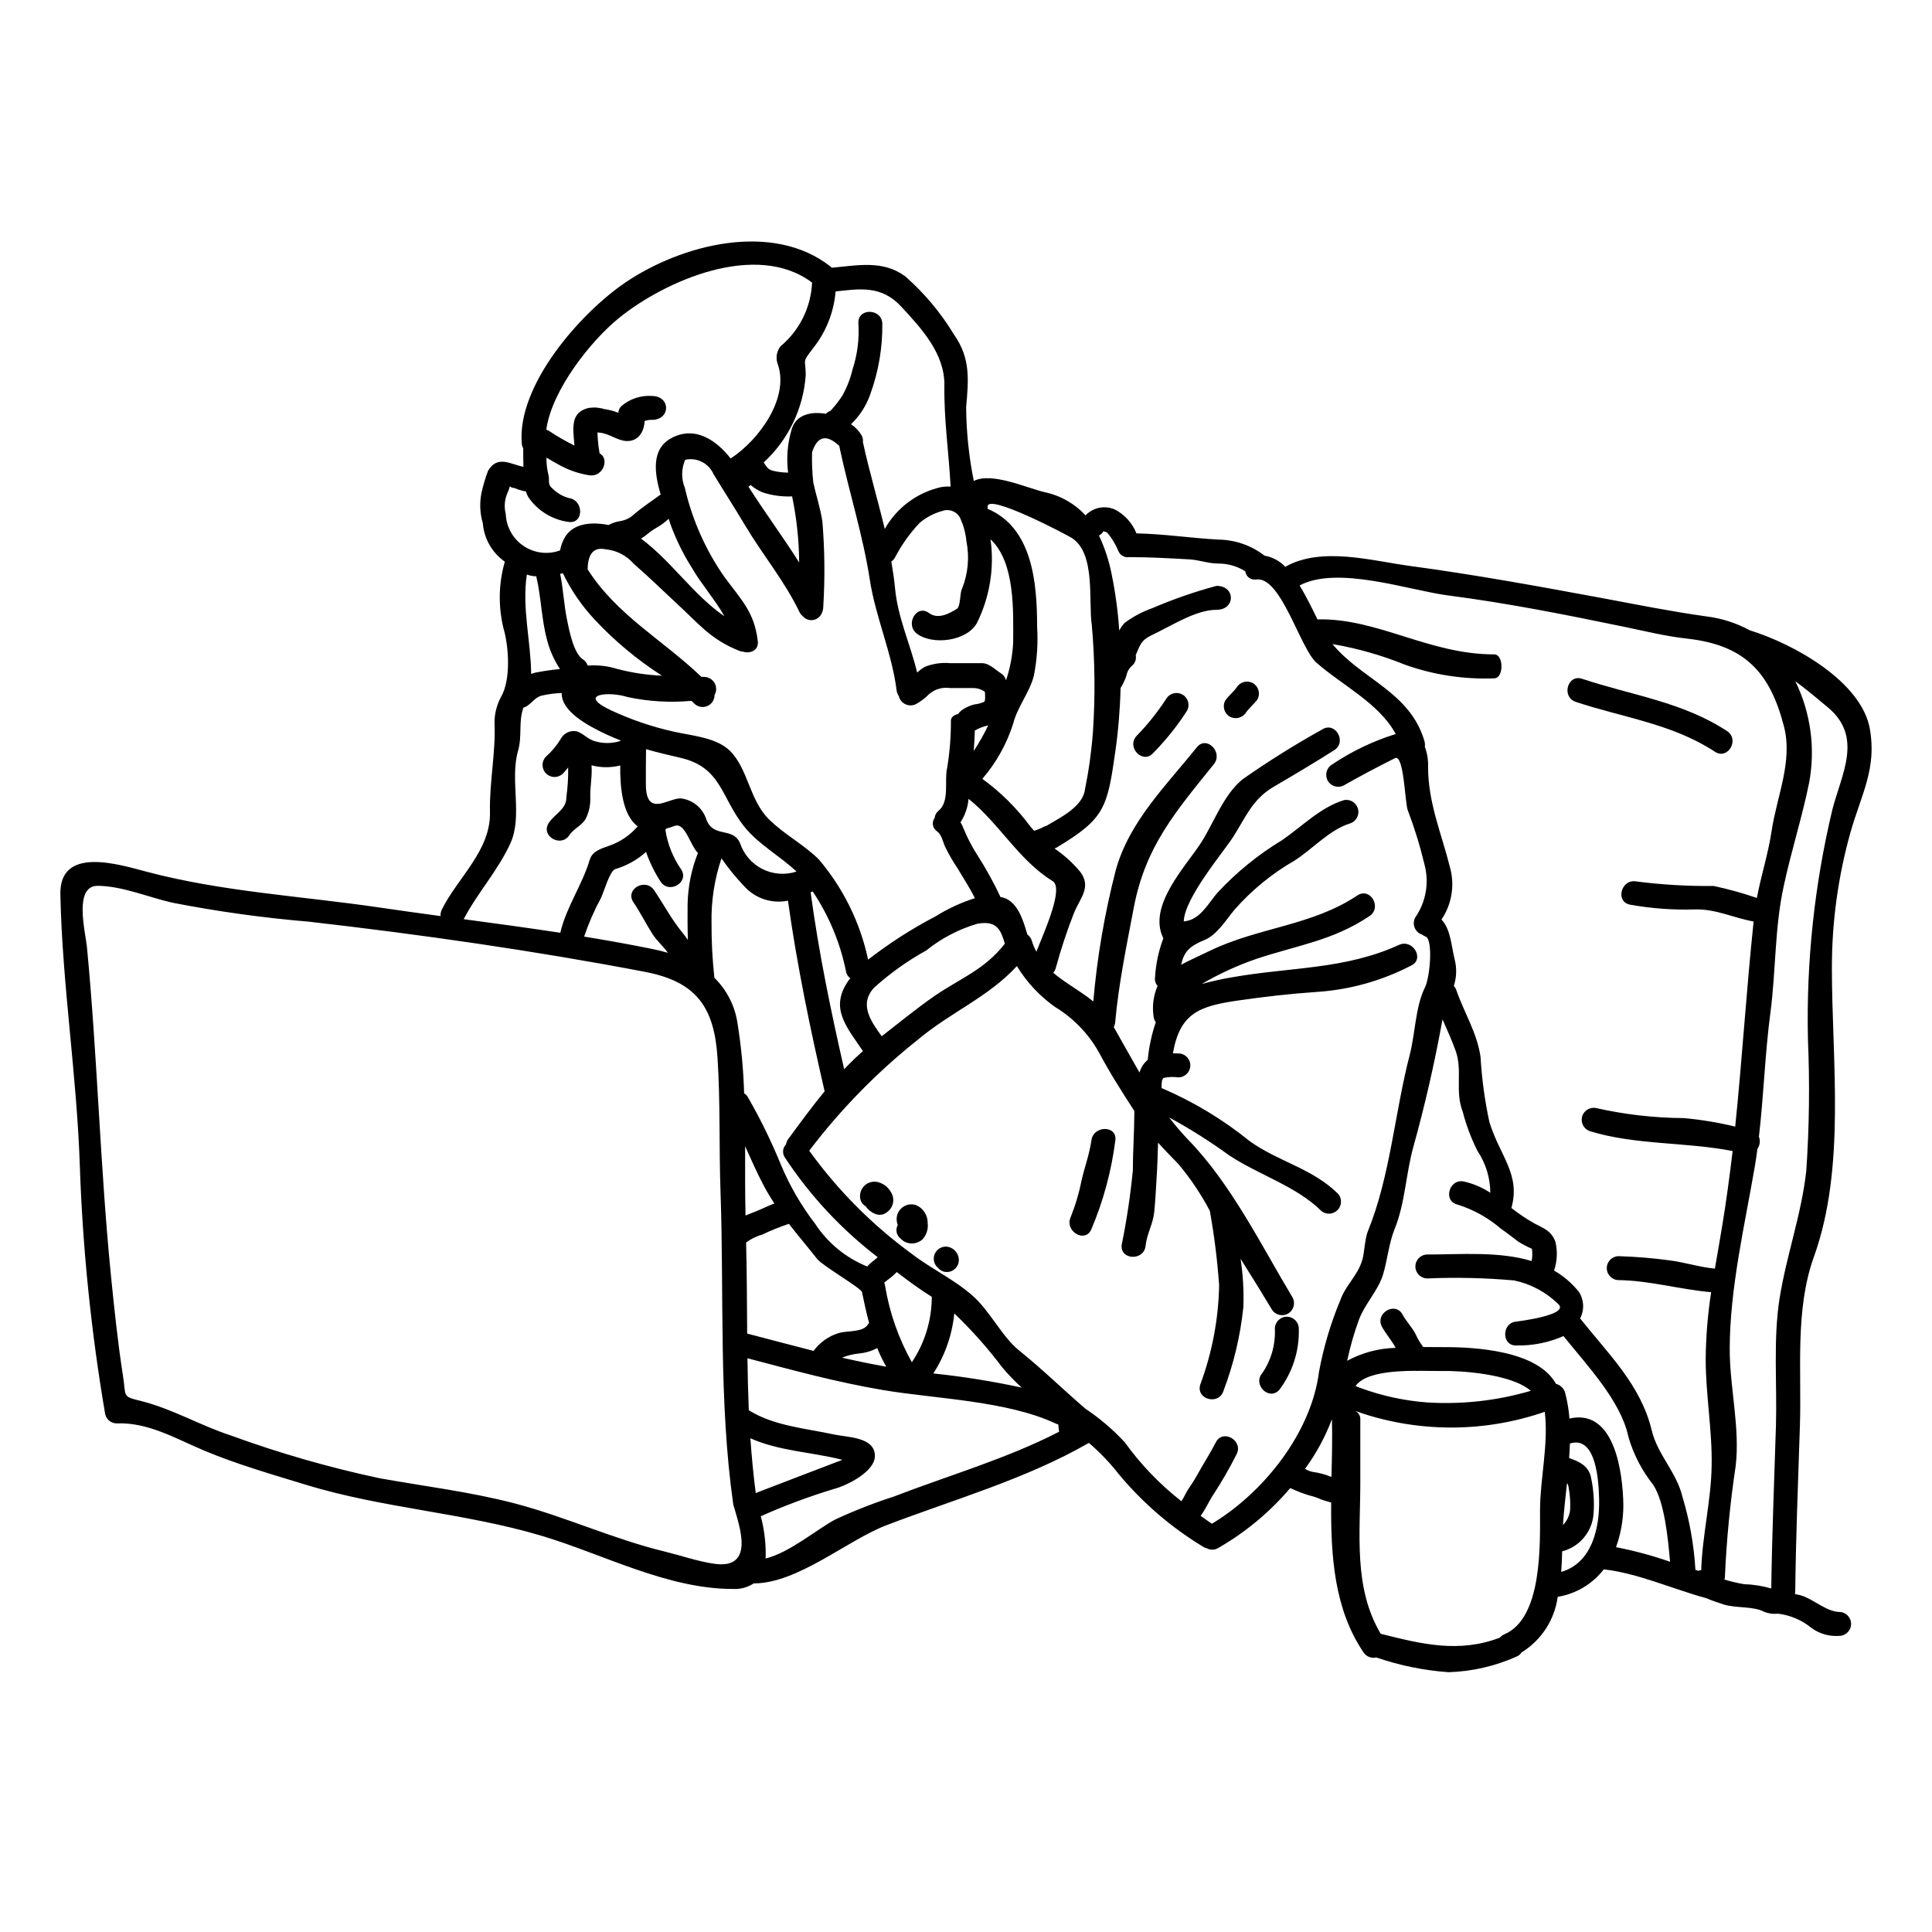 <?xml version="1.0"?>
 <svg width="1200" height="1200" version="1.1" viewBox="0 0 1200 1200" xmlns="http://www.w3.org/2000/svg"> <g> <path d="m722.61 669.52c0 0.168-0.77 1.07-0.891 1.727-0.223 1.434-0.301 2.887-0.234 4.34v0.234c19.703 8.402 38.137 19.512 54.77 33.008 17.961 12.844 39.074 16.875 55.078 32.887 2.336 2.988 2.074 7.246-0.605 9.926-2.68 2.68-6.938 2.938-9.922 0.605-15.348-15.402-39.254-22.602-57.402-34.688-11.891-8.629-24.324-16.477-37.23-23.496 3.723 4.879 7.715 9.543 11.953 13.98 26.645 27.422 45.207 65.363 64.594 97.66v-0.004c2.07 3.547 0.875 8.102-2.672 10.172-3.547 2.074-8.102 0.875-10.172-2.672-6.367-10.641-12.789-20.992-19.332-31.34 1.516 9.926 2.094 19.969 1.727 30-1.855 17.828-6.016 35.34-12.375 52.098-2.914 9.102-17.25 5.242-14.391-3.984 7.367-19.77 11.328-40.641 11.719-61.734-1.102-15.477-3.027-30.883-5.773-46.152-5.461-10.352-12-20.094-19.512-29.062-4.098-4.227-8.504-8.691-12.664-13.32-0.18 7.434-0.414 14.445-0.891 21.945-0.414 6.777-0.77 14.512-1.492 21.289-0.711 7.258-4.574 13.445-5.344 20.812-0.938 9.461-15.824 9.047-14.867-0.469 3.129-15.352 5.453-30.855 6.957-46.453 0-12.254 0.836-21.711 0.938-36.758-7.613-11.719-15.227-23.672-21.77-35.98-6.477-11.762-15.922-21.617-27.395-28.586-9.602-6.75-17.703-15.418-23.793-25.453-18.02 19.508-40.977 28.426-61.969 46.086-25.102 19.996-47.617 43.031-67.031 68.578 17.684 24.516 39.117 46.094 63.516 63.938 11.953 9.215 26.25 15.883 37.594 25.809 11.176 9.637 18.43 25.641 29.316 34.379 14.336 11.539 27.301 24.262 41.156 36.16 8.953 5.961 17.16 12.969 24.449 20.879 9.926 13.789 21.762 26.098 35.145 36.562 1.547-2.203 2.504-4.762 4.051-7.144 2.082-3.027 4.039-6.066 5.82-9.273 3.75-6.777 7.969-13.32 11.539-20.223 4.406-8.504 17.25-0.938 12.844 7.5l0.004 0.004c-4.34 8.582-9.145 16.922-14.391 24.984-2.812 4.219-4.875 9.16-7.914 13.199 2.258 1.668 4.586 3.273 6.965 4.941 32.586-19.566 61.875-56.98 66.562-94.453h0.004c2.816-15.234 7.25-30.125 13.227-44.418 3.215-9.215 10.773-15.227 13.621-24.918 1.367-4.461 1.547-13.125 3.449-17.812 13.922-33.965 16.773-74.164 26.055-109.69 3.328-12.789 3.508-29.859 9.375-41.691 3.273-6.43 5.176-30 0.477-31.707-0.789-0.305-1.531-0.727-2.203-1.246-2.109-0.68-3.805-2.269-4.621-4.332-0.82-2.059-0.668-4.379 0.402-6.32 6.648-9.609 8.734-21.656 5.711-32.941-2.746-11.461-6.219-22.734-10.406-33.75-1.727-4.285-2.324-35.035-7.914-32.242-10.773 5.41-21.18 10.883-31.707 16.875h0.004c-3.539 1.93-7.965 0.695-9.996-2.785-2.027-3.477-0.926-7.938 2.496-10.066 12.23-8.234 25.594-14.645 39.672-19.023-10.312-19.152-33.609-30.461-49.246-44.316-10.172-8.926-21.891-53.438-37.238-51.684-1.598 0.316-3.262-0.047-4.582-1.008-1.32-0.957-2.18-2.426-2.371-4.047-5.047-3.195-10.906-4.867-16.875-4.816-6.422-0.055-11.598-2.258-18.074-2.617-12.074-0.656-24.273-1.367-36.402-1.367-0.121 0-0.234-0.055-0.355-0.055l-0.004-0.004c-2.922 0.641-5.891-0.879-7.078-3.625-1.719-4.242-4.109-8.184-7.078-11.664-0.609-0.258-1.238-0.477-1.875-0.656-0.168 0-0.289 0-0.355-0.055-0.652 1.137-1.633 2.047-2.812 2.613 3.598 7.594 6.234 15.605 7.856 23.852 2.387 11.613 3.973 23.379 4.754 35.211 0.902-1.754 2.047-3.375 3.394-4.816 5.227-3.867 11-6.934 17.125-9.105 12.961-5.555 26.297-10.188 39.91-13.855 11.898 0 11.898 14.867 0 14.867-11.898 0-25.453 8.391-36.402 13.855-6.562 3.273-9.637 3.984-12.488 11.25-0.414 1.07-0.836 2.09-1.312 3.094v0.004c0.488 2.309-0.277 4.707-2.016 6.309-2.027 1.648-3.383 3.984-3.805 6.562-0.898 2.629-2.098 5.144-3.574 7.5-0.328 13.219-1.422 26.406-3.269 39.496-4.996 35.148-6.656 41.691-36.461 59.598-0.418 0.23-0.852 0.43-1.301 0.59 5.977 4.07 11.359 8.957 15.992 14.512 7.078 9.516 0 16.117-3.863 25.398-4.402 11.246-8.195 22.723-11.363 34.379-0.305 1.066-0.832 2.059-1.547 2.914 7.734 6.562 17.016 11.363 24.863 17.812 2.383-27.559 7.059-54.875 13.98-81.656 8.438-30.215 31.164-52.34 50.371-76.258 6.008-7.5 16.48 3.16 10.527 10.527-23.672 29.445-42.461 50.973-49.688 88.922-4.406 23.07-9.516 47.934-11.598 71.371v0.004c-0.094 1.039-0.398 2.051-0.891 2.973 5.41 9.449 10.586 18.91 15.992 28.246h0.004c0.902-3.078 2.68-5.828 5.117-7.914 0.75-7.938 2.43-15.758 4.996-23.305-0.844-1.168-1.34-2.547-1.434-3.984-0.852-6.324 0.035-12.762 2.559-18.621-1.285-1.395-1.871-3.297-1.602-5.172 0.477-8.344 2.223-16.562 5.176-24.375-10.117-20.164 14.27-45 23.605-59.652 7.914-12.43 13.977-29.914 25.82-39.254h-0.004c15.871-11.121 32.309-21.406 49.25-30.816 8.082-5.176 15.516 7.734 7.5 12.852-12.367 7.848-25.039 15.402-37.707 22.781-13.125 7.727-17.25 18.75-25.039 31.039-5.887 9.227-30.336 37.941-30.75 52.574l-0.004 0.004c1.527-0.164 3.027-0.523 4.465-1.07 7.133-2.812 11.598-11.117 16.359-16.648 11.844-12.762 25.414-23.805 40.312-32.812 12.543-8.625 23.785-20.398 38.539-24.863 3.809-0.672 7.504 1.66 8.535 5.383 1.031 3.727-0.938 7.625-4.551 9.008-13.125 3.93-23.559 16.059-35.035 23.316-13.98 8.059-26.539 18.363-37.18 30.496-5.297 6.309-10.715 15.523-18.617 18.75-9.375 3.805-12.73 7.379-14.457 15.348 4.996-2.738 10.883-5.297 17.605-8.57 30.336-14.746 63.461-15.523 91.875-34.492 8.023-5.297 15.461 7.5 7.5 12.844-22.902 15.281-44.316 17.961-70.125 26.523-11.848 4.074-23.266 9.316-34.078 15.648 6.324-1.75 12.734-3.16 19.211-4.231 35.746-6.301 69.711-4.688 103.31-20.043 8.625-3.984 16.172 8.867 7.5 12.852v0.004c-18.242 9.473-38.254 15.043-58.766 16.359-16.293 1.125-31.996 2.906-48.113 5.231-24.684 3.508-36.637 7.848-41.035 32.887 1.125 0 2.258 0.055 3.383 0.055h0.004c4.106 0 7.434 3.328 7.434 7.438 0 4.106-3.328 7.434-7.434 7.434-3.09-0.422-6.231-0.301-9.281 0.355zm-76.004-155c0.984-0.719 2.094-1.246 3.273-1.547 8.805-5.176 22.773-12.02 24.027-22.727 2.398-11.777 4.043-23.695 4.934-35.68 1.488-22.129 1.25-44.34-0.715-66.434-2.203-14.633 2.617-44.371-12.43-54.008-3.273-2.082-52.988-28.246-52.273-19.332h-0.004c0.031 0.414 0.031 0.832 0 1.246 27.836 11.664 30.75 45.938 30.75 73.125 0.645 10.238-0.035 20.512-2.023 30.574-2.617 10.312-10.172 19.152-12.844 29.738-4.004 12.602-10.52 24.262-19.152 34.273 11.387 8.273 21.434 18.246 29.793 29.57 0.777 0.938 1.613 1.875 2.383 2.727 1.012-0.355 2.023-0.836 3.094-1.125 0.59-0.234 1.602-0.824 1.188-0.402zm514.76-61.977c4.461 24.629-5.231 40.867-11.898 64.059h0.004c-7.773 27.574-11.695 56.098-11.652 84.75 0 57.805 8.793 123.75-11.184 179.32-11.84 32.887-7.555 70.312-8.68 104.85-1.125 34.539-2.504 68.879-2.914 103.31l-0.004-0.004c-0.027 0.441-0.09 0.883-0.18 1.312 1.922 0.27 3.809 0.746 5.625 1.426 6.723 2.672 14.57 9.449 21.824 9.637 4.109 0 7.438 3.328 7.438 7.438 0 4.106-3.328 7.434-7.438 7.434-6.133 0.438-12.219-1.312-17.184-4.941-5.938-4.863-13.137-7.934-20.754-8.859-2.859 0.328-5.754-0.039-8.438-1.07-6.844-3.75-17.906-2.203-25.453-4.688-3.805-1.246-7.258-2.371-10.707-3.863-20.699-5.625-42.289-15.469-63.637-17.906v0.004c-7.031 9.109-17.258 15.211-28.613 17.07-1.938 14.309-10.199 26.996-22.5 34.555-0.719 1.176-1.809 2.074-3.094 2.562-13.297 5.953-27.629 9.246-42.188 9.691-15.305-1.086-30.398-4.168-44.906-9.16-3.07 0.73-6.266-0.559-7.969-3.215-18.195-26.879-20.344-59.887-20.043-93.02-1.875-0.535-3.805-1.07-5.625-1.66v0.004c-2.543-1.172-5.191-2.09-7.914-2.738-4.074-1.223-8.051-2.754-11.887-4.586-12.676 14.938-27.852 27.559-44.852 37.293-2.09 1.246-4.68 1.312-6.832 0.18-0.938-0.207-1.824-0.594-2.617-1.133-19.781-12.004-37.434-27.211-52.227-45-5.516-7.074-11.73-13.57-18.555-19.391-39.168 22.539-83.812 35.109-125.82 51.172-24.207 9.281-55.078 36.16-82.379 36.102-3.695 2.441-8.066 3.648-12.488 3.449-41.043 0.18-81.121-21.711-119.61-33.133-47.879-14.211-98.07-16.949-145.84-31.52-21.168-6.488-42.758-12.664-63.227-21.234-17.484-7.312-34.848-17.727-54.375-16.949v0.004c-3.367 0.02-6.324-2.227-7.199-5.477-8.738-51.07-14.016-102.67-15.797-154.45-1.848-56.391-10.887-112.29-12.086-168.55-0.656-30.461 36.402-18.684 53.645-14.156 47.164 12.488 96.289 15.102 144.38 22.18 12.73 1.875 25.398 3.629 38.129 5.352v0.004c-0.121-1.438 0.168-2.879 0.832-4.16 9.93-19.922 30.395-36.562 29.852-60.488-0.414-18.617 3.695-37.352 2.812-55.734 0.055-5.457 1.422-10.82 3.984-15.637 6.356-10.707 4.875-31.695 1.602-42.703-3.293-13.43-3.07-27.484 0.656-40.801 0.055-0.18 0.113-0.355 0.18-0.602-7.902-5.527-12.918-14.293-13.68-23.906-1.777-6.004-2.082-12.348-0.891-18.496 1.023-4.754 2.394-9.426 4.098-13.977 5.887-10.105 14.156-4.039 22.012-2.551-0.121-3.805-0.121-7.68-0.121-11.484-0.574-1.02-0.895-2.16-0.938-3.328-2.727-36.336 36.637-80.773 64.238-99.562 34.969-23.793 91.875-38.438 127.88-9.758v-0.004c0.172 0.145 0.328 0.305 0.469 0.48 16.125-1.426 31.648-4.875 45.562 5.297 11.965 10.488 22.234 22.766 30.449 36.395 10.172 14.457 8.98 27.836 7.434 44.852v-0.004c0.121 15.43 1.715 30.812 4.762 45.938 10.941-5.773 33.133 4.398 43.828 6.891 9.824 2.035 18.766 7.09 25.578 14.457 2.32-2.453 5.359-4.113 8.68-4.742 3.32-0.629 6.754-0.199 9.816 1.234 5.965 3.203 10.613 8.402 13.125 14.691 17.129 0.355 33.844 2.914 50.852 3.863h-0.004c10.414 0.105 20.508 3.613 28.734 9.992 4.918 0.852 9.422 3.273 12.844 6.902 22.715-12.789 53.645-3.695 77.812-0.477 40.211 5.41 79.574 12.609 119.43 19.988 21.414 4.039 42.348 8.203 63.938 11.25v-0.004c9.586 1.141 18.867 4.086 27.355 8.684 27.863 8.652 69.188 31.91 74.543 61.047zm-23.316 50.559c5.625-22.125 19.387-45.207-2.617-63.648-6.898-5.766-13.566-11.352-20.344-16.352h0.004c9.594 19.578 12.598 41.734 8.57 63.16-4.285 21.18-11.25 42.883-15.824 64.414-5.625 25.93-4.754 52.098-8.203 78.273-3.394 25.633-4.164 51.508-7.144 77.082 0.977 2.516 0.625 5.356-0.938 7.555-0.477 3.562-0.938 7.078-1.547 10.586-6.367 37.051-15.648 76.305-15.648 113.9 0 23.852 6.488 48.75 3.695 72.496-3.41 22.645-5.633 45.453-6.668 68.332 0.008 0.746-0.094 1.488-0.297 2.203 3.996 1.207 8.066 2.16 12.188 2.859 5.715 0.168 11.387 1.066 16.875 2.672 0.477-33.75 1.875-67.387 2.914-101.11 0.77-25.875-1.789-53.438 2.258-79.098 4.34-27.008 13.555-51.871 16.594-79.285v0.004c1.855-27.203 2.191-54.484 1.016-81.723-1.066-47.891 4.016-95.723 15.121-142.32zm-37.648 12.898c3.215-21.469 13.211-42.883 7.68-64.688-8.746-34.078-24.75-50.738-60.254-54.656-13.379-1.492-25.988-4.641-39.195-7.379-36.281-7.5-72.441-14.691-109.2-19.445-24.086-3.094-68.633-18.797-92.242-6.188 4.164 6.777 7.789 14.336 11.117 21.055 37.633-0.793 68.992 21.754 109.82 21.754 5.945 0 5.945 14.867 0 14.867-18.848 0.75-37.664-2.117-55.434-8.438-14.523-5.891-29.637-10.195-45.086-12.844 18.32 22.18 48.234 29.617 57.188 60.422 0.289 1.09 0.352 2.227 0.18 3.34 1.488 3.988 2.176 8.23 2.023 12.488 0 22.359 8.258 41.102 13.613 62.445 3.078 11.059 1.145 22.91-5.289 32.418 5.766 6 6.066 16.293 8.27 25.098 1.309 5.324 1.102 10.906-0.598 16.117 0.711 0.793 1.254 1.727 1.602 2.734 4.941 14.27 12.789 26.164 15 41.457 0.789 13.559 2.621 27.035 5.477 40.312 6.422 21.055 19.566 32.477 13.68 53.438h-0.004c4.477 3.519 9.211 6.699 14.156 9.516 6.301 3.394 10.312 4.406 13.125 11.25 1.484 5.981 1.211 12.258-0.777 18.086 5.91 3.414 11.133 7.891 15.414 13.207 1.586 2.438 2.492 5.258 2.629 8.16 0.133 2.906-0.508 5.797-1.863 8.371 17.719 22.305 37.648 41.25 44.484 69.523 3.695 15.348 15.469 25.941 19.098 41.344 4.43 14.684 7.121 29.832 8.027 45.141v0.094c0 0.18 1.191 0.414 1.875 0.656 0.543-0.238 1.129-0.379 1.723-0.414 0.711-21.77 6.133-43.125 6.488-64.688 0.414-22.305-3.695-44.184-3.695-66.43 0.133-13.902 1.27-27.781 3.394-41.523-19.211-1.66-37.828-7.191-57.395-7.5-4.106 0-7.434-3.328-7.434-7.434s3.328-7.434 7.434-7.434c10.449 0.316 20.871 1.168 31.23 2.559 9.57 1.18 18.91 4.273 28.48 5.176 1.492-8.625 3.039-17.316 4.461-26.055 2.617-15.648 4.688-31.285 6.562-46.988-29.258-5.711-60.309-3.629-88.555-12.309-3.82-1.211-5.992-5.227-4.922-9.086 1.074-3.863 5.012-6.18 8.906-5.246 17.809 4.004 35.992 6.078 54.242 6.188 10.762 0.969 21.434 2.734 31.934 5.285 4.352-42.402 6.965-84.984 11.43-127.4-12.43-2.195-23.203-7.789-36.227-7.5v0.004c-13.59 0.434-27.188-0.562-40.566-2.973-9.375-1.875-5.41-16.18 3.93-14.398 15.953 2.035 32.027 2.977 48.109 2.812 9.066 1.93 18.004 4.41 26.766 7.434 2.644-13.988 7.109-27.637 9.188-41.738zm-63.102 454.04c-1.246-14.391-3.449-37.172-10.473-47.812-7.031-8.828-12.262-18.949-15.402-29.793-4.633-22.246-25.453-44.008-40.312-62.57v0.004c-9.152 4.012-19.066 6.004-29.062 5.828-9.57 0.535-9.516-14.336 0-14.867-0.121 0 34.078-4.051 25.52-11.129-7.492-7.242-16.871-12.23-27.066-14.391-17.934-1.602-35.953-2.016-53.945-1.246-4.106 0-7.434-3.328-7.434-7.434 0-4.106 3.328-7.434 7.434-7.434 20.934 0 44.484-2.082 64.773 4.051v-0.004c0.473-2.512 0.527-5.086 0.168-7.621-2.996-1.254-5.879-2.766-8.613-4.519-3.449-2.617-6.898-5.352-10.473-7.789-7.883-6.816-17.07-11.953-27-15.102-9.375-2.023-5.418-16.359 3.93-14.336h-0.004c5.805 1.328 11.32 3.684 16.297 6.957-0.023-9.191-2.754-18.168-7.859-25.809-3.965-7.832-7.074-16.066-9.27-24.562-4.941-12.555 0-25.574-4.34-37.648-2.383-6.723-5.352-13.125-8.156-19.566v-0.004c-0.133 0.41-0.23 0.824-0.293 1.25-4.688 25.754-10.773 52.398-17.812 77.672-4.688 16.594-5.117 35.09-11.664 51.148-3.629 8.98-4.398 18.91-7.191 28.258-2.981 9.871-11.129 18.074-14.867 27.77v-0.004c-3.098 8.434-5.582 17.082-7.434 25.875 9.254-5.023 19.57-7.773 30.094-8.031-2.324-4.574-6.008-8.504-8.512-13.125-4.453-8.438 8.391-15.938 12.852-7.5 2.258 4.227 5.82 7.734 7.969 11.898v-0.004c1.305 2.902 2.922 5.652 4.82 8.203 4.273 0 8.27 0.066 11.598 0.066 20.625-0.121 59.41 2.082 70.895 22.836 2.68 0.68 4.812 2.711 5.625 5.356 1.383 5.301 2.301 10.711 2.734 16.172 25.312-5.82 32.352 26.176 33.367 50.082 0.512 10.133-1.004 20.262-4.461 29.801 11.391 2.219 22.613 5.25 33.57 9.074zm-67.621 6.309c19.152-5.531 23.961-27.242 23.551-45.207-0.234-9.215-1.246-39.91-18.141-34.555-0.113 2.981-0.234 6.008-0.477 9.039 6.723 2.269 12.496 5.176 13.742 12.797 1.484 7.215 1.965 14.602 1.422 21.945-0.422 5.422-2.531 10.57-6.031 14.73-3.496 4.16-8.211 7.121-13.477 8.465-0.055 4.098-0.234 8.438-0.59 12.789zm5.625-41.043c0.043-3.324-0.215-6.648-0.77-9.926-0.355-2.383-0.535-3.449-1.246-4.164-0.938 8.738-1.969 17.484-2.504 25.988 3.144-3.129 4.777-7.469 4.481-11.898zm-18.75 2.324c0-18.852 5.41-41.156 2.914-60.73-36.488 12.629-76.094 13.027-112.83 1.137l-4.82-1.668h0.004c1.676 0.887 2.828 2.523 3.094 4.406v39.91c0 32.176-4.34 65.477 12.664 94.086 25.461 6.422 48.656 12.133 74.062 2.383v-0.004c0.711-0.906 1.652-1.605 2.727-2.023 23.758-10.125 22.164-55.902 22.164-77.492zm-70.246-66.562v0.004c21.746 1.379 43.566-1.055 64.469-7.203-12.188-10.707-44.484-12.609-55.246-12.309-3.148 0.055-8.324-0.121-14.211-0.121-0.691 0.121-1.398 0.121-2.09 0-14.148 0.066-31.633 1.367-37.285 9.461 1.012 0.414 2.137 0.891 3.328 1.305v-0.004c13.203 4.816 27.004 7.805 41.016 8.879zm-59.316 46.277c0.301-12.188 0.602-24.207 0.301-35.859-4.172 10.988-9.793 21.367-16.719 30.863 1.469 0.895 3.082 1.527 4.766 1.875 4 0.539 7.918 1.586 11.652 3.121zm-169.14-28.07c-0.066-0.535-0.18-1.07-0.242-1.547-0.113-1.012-0.18-1.961-0.289-2.973l-0.004 0.004c-0.527-0.137-1.047-0.316-1.547-0.535-30.215-14.223-74.465-15.348-107-20.785-29.27-4.93-56.25-12.367-84.516-19.801 0.113 10.762 0.414 21.562 0.836 32.297 15.758 9.816 35.504 11.25 53.164 15.102 7.969 1.727 25.164 1.426 25.164 13.266 0 9.75-17.25 18.262-24.629 20.277v0.004c-15.777 4.731-31.23 10.477-46.266 17.191 2.293 8.555 3.312 17.398 3.027 26.25 15-3.684 32.352-18.555 43.414-24.328 11.82-5.461 23.957-10.207 36.348-14.211 34.137-13.145 69.938-23.438 102.54-40.211zm-14.156-298.12c5.41-13.555 17.129-39.609 10.105-43.895-20.934-12.844-33.121-35.805-52.219-51.086v0.004c-0.445 5.191-2.16 10.195-4.996 14.57 0.789 1.277 1.449 2.629 1.969 4.039 2.356 5.797 5.262 11.352 8.68 16.594 5.289 8.289 10.039 16.91 14.215 25.809 0.477 0.121 0.938 0.121 1.426 0.242 9.102 2.559 12.496 13.621 15.234 23.016v0.004c1.363 0.965 2.359 2.371 2.812 3.984 0.699 2.316 1.629 4.559 2.773 6.691zm-14.391-192.07c0-18.75 1.48-49.602-14.062-64.117v0.004c2.453 17.734-0.465 35.801-8.383 51.859-6.422 11.664-27.777 13.977-37.352 6.777-7.555-5.711-0.18-18.609 7.5-12.844 5.625 4.164 12.555 0.355 17.25-2.559 2.559-1.602 1.781-9.992 3.328-12.664h0.004c3.664-9.195 4.613-19.25 2.738-28.969-0.383-3.977-1.262-7.894-2.617-11.652-0.344-0.559-0.605-1.16-0.777-1.793-0.738-2.34-2.398-4.277-4.598-5.367-2.199-1.086-4.75-1.23-7.055-0.398-5.164 1.418-9.965 3.938-14.062 7.379-6.086 6.445-11.254 13.703-15.348 21.562-0.543 1.004-1.316 1.859-2.262 2.496 0.938 5.41 1.781 10.883 2.316 16.539 1.668 18.195 9.516 34.848 13.742 52.398l0.004-0.004c1.461-1.375 3.078-2.574 4.816-3.574 4.965-1.969 10.32-2.742 15.637-2.258h19.809c4.398 0 8.203 3.984 11.652 6.242h0.004c1.566 0.922 2.719 2.414 3.215 4.164 0 0.062 0.051 0.117 0.113 0.121 2.504-7.547 3.981-15.398 4.387-23.344zm5.289 462.78c-4.273-3.891-8.285-8.059-12.012-12.477-9.027-11.988-19.012-23.227-29.859-33.602-1.301 13.293-5.766 26.078-13.02 37.285 18.441 1.934 36.766 4.871 54.891 8.793zm-10.465-275.73c-2.504-8.27-4.688-14.633-17.129-12.375-11.547 3.41-22.32 9.047-31.703 16.594-11.656 6.445-22.531 14.211-32.41 23.137-9.703 10.473-1.547 21.355 4.754 30.16 10.828-8.391 21.562-17.25 32.812-25.039 16.312-11.188 30.945-16.184 43.676-32.477zm-12.871-150.19c0.836-0.535 0.656-3.75 0.477-6.242-2.231-1.605-4.93-2.426-7.676-2.328-4.633 0-9.273-0.055-13.855 0-4.715-0.746-9.52 0.625-13.125 3.75-2.359 2.406-5.047 4.469-7.981 6.125-2.047 1.09-4.488 1.172-6.606 0.215-2.117-0.953-3.672-2.832-4.211-5.09-0.719-1.051-1.188-2.25-1.371-3.508-2.859-23.082-12.965-45.262-16.594-68.438-4.34-28.191-12.852-54.375-18.797-82.258-0.102-0.363-0.145-0.746-0.121-1.125-7.969-7.5-13.68-6.367-17.008 3.863-0.188 6.297 0.07 12.594 0.77 18.855 1.789 8.27 4.352 15.703 5.625 24.027 1.457 17.461 1.652 35.008 0.59 52.5 0 9.094-8.738 11.25-12.844 6.356-0.871-0.699-1.566-1.594-2.023-2.617-9.375-19.445-22.781-35.324-33.75-53.766-6.367-10.707-13.199-21.227-19.621-31.875-1.461-3.266-4.008-5.926-7.203-7.531-3.199-1.605-6.856-2.055-10.348-1.27-2.422 5.516-2.508 11.781-0.234 17.363 4.57 19.859 12.91 38.656 24.562 55.375 10.996 14.812 18.555 21.945 20.758 39.789 0.77 5.832-4.641 8.035-9.102 6.664h-0.004c-0.77-0.055-1.531-0.215-2.258-0.477-18.254-7.258-25.398-17.07-39.555-30-8.68-8.023-17.242-16.473-26.164-24.148-4.461-5.16-10.758-8.383-17.551-8.984-7.191-1.48-10.883 2.68-11.055 12.43 18.074 28.492 46.977 44.062 70.648 66.797 0.602 0.055 1.246 0.055 1.875 0.055l0.004 0.004c2.644 0.07 5.059 1.527 6.348 3.832 1.293 2.309 1.273 5.129-0.047 7.418 0.016 2.981-1.758 5.68-4.504 6.844-2.746 1.164-5.918 0.566-8.051-1.52-0.535-0.602-1.191-1.133-1.789-1.727v0.004c-13.227 1.211-26.555 0.43-39.547-2.324-11.539-3.75-31.941-1.961-10.648 8.09 12.555 5.887 25.719 10.375 39.254 13.379 10.883 2.504 26.41 3.516 34.914 11.961 11.25 11.25 12.074 30.441 24.027 42.336 9.516 9.516 21.824 15.77 31.105 25.039v0.004c15.219 17.895 25.742 39.297 30.629 62.277 13.152-10.234 27.207-19.254 41.988-26.945 7.613-4.769 15.805-8.551 24.375-11.25-3.328-6.562-7.379-12.789-11.117-19.039-2.863-4.246-5.41-8.699-7.613-13.32-1.434-3.328-1.875-6.898-4.883-9.215v-0.004c-1.316-0.883-2.211-2.266-2.481-3.828-0.27-1.562 0.109-3.164 1.055-4.438 0.164-1.758 1.047-3.371 2.438-4.453 7.133-5.898 3.394-18.797 5.352-26.711 1.582-9.668 2.359-19.453 2.316-29.25 0-2.148 1.875-3.508 4.406-4.106 0.625-0.891 1.387-1.676 2.258-2.324 2.336-1.668 4.953-2.894 7.727-3.621 2.148-0.219 4.25-0.766 6.234-1.621zm2.617 14.57c-2.938 0.652-5.762 1.734-8.383 3.215-0.121 4.754-0.422 8.859-0.711 12.73 3.387-5.113 6.41-10.457 9.055-15.992zm-28.781-148.03c1.77-0.285 3.562-0.367 5.352-0.246-1.133-21.289-4.172-41.445-3.871-62.812 0.301-19.688-14.156-35.391-26.945-49.125-12.367-13.332-26.043-10.828-40.621-9.281-1.062 12.777-5.859 24.961-13.801 35.027-7.434 9.703-4.754 6.43-4.754 16.949-1.461 20.75-10.801 40.156-26.109 54.242 1.426 2.148 2.559 4.34 5.352 5.062h0.004c3.207 0.82 6.504 1.238 9.816 1.246-1.172-9.141-0.383-18.43 2.312-27.242 2.812-8.805 11.898-10.883 21.113-9.281 0.836-0.816 1.828-1.457 2.918-1.875 2.731-2.934 5.199-6.098 7.375-9.461 2.816-5.035 4.918-10.441 6.246-16.059 3.062-9.27 4.312-19.039 3.684-28.781-0.648-9.582 14.277-9.516 14.867 0 0.188 14.961-2.332 29.832-7.434 43.895-2.449 7.121-6.566 13.547-12.008 18.75 2.684 1.77 4.93 4.129 6.562 6.898 0.707 1.285 0.996 2.762 0.824 4.219 3.992 18.383 9.281 35.992 13.566 53.953 7.539-13.398 20.473-22.914 35.512-26.125zm-18.723 543.62c8.059-12.016 12.363-26.156 12.375-40.621-7.613-4.754-14.691-9.992-21.77-15.402-1.746 1.82-3.656 3.473-5.711 4.938-0.711 0.535-1.367 1.07-2.023 1.602 0.121 0.59 0.301 1.191 0.477 1.875v0.004c2.734 16.719 8.367 32.828 16.652 47.605zm-15.871 2.812c-2.148-3.727-4.031-7.602-5.625-11.598-3.625 1.891-7.586 3.043-11.656 3.394-3.512 0.367-6.957 1.227-10.227 2.559 9.066 2.062 18.227 3.965 27.508 5.625zm-7.5-66.195c0.75-0.586 1.465-1.211 2.144-1.875-22.504-17.242-41.965-38.125-57.57-61.793-1.816-2.547-1.543-6.031 0.645-8.27 0.164-1.164 0.613-2.269 1.312-3.215 7.023-9.57 14.57-19.922 22.66-29.738-9.039-39.195-17.184-78.508-22.781-118.41-9.949 2.039-20.238-1.332-27.055-8.859-5.203-5.414-9.957-11.238-14.223-17.418-4.356 12.867-6.449 26.391-6.188 39.973-0.059 11.426 0.535 22.844 1.781 34.203 7.793 7.656 12.852 17.664 14.391 28.48 2.293 14.312 3.656 28.758 4.078 43.246 1.098 0.684 1.984 1.656 2.559 2.812 7.691 13.434 14.484 27.359 20.336 41.691 5.445 13.031 12.562 25.297 21.168 36.496 7.82 11.957 19.109 21.234 32.352 26.586 0.234 0 0.477-0.535 0.711-0.77l0.004 0.004c1.168-1.117 2.394-2.172 3.676-3.16zm-3.863 39.852c0.184-0.336 0.402-0.648 0.656-0.938-1.727-6.477-3.16-12.965-4.406-19.145-0.477-2.383-24.508-16.305-27.836-20.523-5.887-7.5-11.898-14.512-17.539-21.824-5.644 1.883-11.164 4.106-16.539 6.656-3.625 1.012-7.035 2.688-10.051 4.941 0.477 18.75 0.535 37.707 0.656 56.559 13.969 3.629 27.656 7.312 41.25 10.762v0.004c3.898-5.332 9.434-9.238 15.762-11.121 5.316-1.582 15.008-0.215 18.047-5.391zm-12.074-213.6c0.301-0.477 0.711-0.891 1.07-1.367h-0.004c-1.473-0.992-2.449-2.578-2.672-4.34-3.594-17.727-10.629-34.578-20.699-49.605-0.426 0.199-0.844 0.418-1.246 0.656 4.941 36.871 12.543 73.508 20.812 109.79 3.805-3.984 7.68-7.789 11.664-11.25-10.297-15.211-20.938-26.809-8.926-43.883zm-3.805 297.74c-18.91-4.82-39.254-5.352-57.188-13.387 0.777 11.363 1.875 22.727 3.328 34.023 13.656-5.301 42.203-16.184 53.855-20.637zm-38.367-691.71c11.758-9.84 18.832-24.176 19.492-39.496-34.555-25.988-91.293-1.246-120.09 22.133-17.129 13.914-41.578 44.484-45 69.281 0.562 0.16 1.102 0.383 1.613 0.656 5.094 3.394 10.398 6.453 15.883 9.16-0.121-1.367-0.242-2.738-0.355-4.164-0.422-5.055-1.133-12.074 2.906-16.004v0.004c2.273-2.102 5.234-3.305 8.332-3.387 1.547-0.16 3.109-0.078 4.633 0.234 0.836 0.242 4.688 0.656 1.875 0.535 3.387 0.336 6.707 1.156 9.863 2.438 0.086-1.68 0.863-3.25 2.144-4.34 5.18-4.375 11.855-6.57 18.621-6.121 11.887 0 11.887 14.867 0 14.867h-1.727c-0.602 0.055 0.355 0.055-0.18 0.121-0.219 0.008-0.438 0.027-0.656 0.059-0.633 0.125-1.258 0.285-1.875 0.477-0.242 6.301-3.57 12.488-10.707 12.488-6.133 0-11.305-4.875-17.551-5.231 0 0-0.414-0.066-1.004-0.121 0.055 1.312 0.055 2.68 0.18 3.984h0.004c0.211 3.027 0.586 6.047 1.125 9.035 6.309 3.215 2.258 14.812-6.242 13.621h-0.004c-6.172-0.941-12.141-2.914-17.66-5.828-3.094-1.66-6.133-3.328-9.102-5.176h-0.004c-0.059 3.629 0.363 7.25 1.246 10.77 0.836 3.273-0.711 5.711 2.203 8.148 2.856 2.957 6.449 5.094 10.406 6.188 9.375 1.191 9.523 16.059 0 14.867-10.25-1.34-19.434-7.019-25.219-15.59-0.602-1.062-1.062-2.199-1.367-3.383-0.469-0.066-0.938-0.121-1.426-0.234-2.074-0.477-4.106-1.137-6.066-1.969-0.941 0.055-1.855-0.316-2.492-1.012-0.379 1.562-0.941 3.082-1.668 4.516-1.664 4.039-1.973 8.504-0.891 12.734 0.316 8.023 4.449 15.418 11.125 19.887 6.672 4.469 15.082 5.481 22.625 2.715 0.492-2.828 1.477-5.551 2.914-8.035 5.055-8.793 16.414-9.871 27.188-7.727v0.004c2.363-1.293 4.945-2.141 7.613-2.504 3.184-0.574 6.121-2.086 8.438-4.34 5.062-4.34 10.883-8.09 16.305-12.133-3.992-13.5-5.832-28.191 6.477-34.914 14.867-8.148 28.312 1.426 36.992 12.555 17.812-11.539 36.992-38.129 29.062-59.184-1.152-3.644-0.395-7.621 2.016-10.586zm11.477 134.35v0.004c-0.09-13.609-1.52-27.176-4.273-40.5-0.066-0.18-0.066-0.355-0.121-0.535h-0.004c-6.207 0.277-12.41-0.57-18.316-2.504-2.711-1.113-5.219-2.66-7.434-4.574-0.414 0.355-0.836 0.711-1.312 1.07 10.113 15.934 21.41 31.105 31.461 47.043zm-36.695 174.38v0.004c2.328 6.969 7.32 12.73 13.887 16.031 6.562 3.301 14.168 3.863 21.148 1.574-10.117-9.637-23.727-16.875-32.711-28.258-14.277-18.141-13.922-36.516-39.375-42.402-7.379-1.668-14.457-3.394-21.355-5.352-0.055 6.301-0.18 14.746-0.113 21.945 0.113 21.562 15.16 7.258 22.5 8.738h0.004c3.484 0.543 6.75 2.059 9.418 4.367 2.672 2.309 4.641 5.32 5.684 8.691 4.445 11.645 16.219 4.266 20.914 14.617zm21.273 223.77c-2.316-3.57-4.586-7.32-6.656-11.25-4.172-7.902-7.789-16.117-11.484-24.32 0 14.445-0.055 28.902 0.242 43.059 1.07-0.422 2.137-0.891 3.207-1.312 5.016-1.789 9.723-4.273 14.691-6.176zm-37.445 223.76c26.25 3.871 15.281-24.676 12.309-35.57h0.004c-0.203-0.535-0.344-1.09-0.422-1.656-9.039-63.75-5.625-129.19-7.848-193.41-1.012-27.711-0.055-55.789-1.875-83.438-2.016-31.574-13.023-47.457-45.195-53.586-68.699-13.125-138.82-23.137-208.29-31.105v-0.004c-28.586-2.387-57.02-6.34-85.172-11.832-14.926-3.394-30.938-10.312-46.211-10.473s-7.734 28.613-6.789 38.129c6.488 67.801 8.156 135.94 14.867 203.64 2.09 20.758 4.227 41.512 7.434 62.09 2.203 13.68-0.824 13.125 11.008 16.059 19.633 4.875 36.758 15.168 55.848 21.414 30.211 11.031 61.156 19.934 92.609 26.641 27.891 4.996 56.324 8.438 83.746 15.582 31.641 8.27 61.492 22.246 93.254 29.914 10.039 2.477 20.484 6.098 30.719 7.606zm-9.992-441.56c-0.066-0.066-0.242-0.121-0.301-0.18-4.574-4.875-7.848-18.918-14.156-16.539-1.602 0.602-3.383 1.133-5.231 1.668-0.18 0.234-0.355 0.535-0.535 0.77v0.004c1.336 8.844 4.695 17.258 9.816 24.59 5.176 8.09-7.68 15.582-12.852 7.5-3.723-5.742-6.738-11.91-8.984-18.375-5.523 4.953-12.086 8.613-19.207 10.707-3.273 1.012-7.012 14.211-8.738 17.812-4.188 7.707-7.703 15.762-10.5 24.074 13.977 2.269 27.836 4.762 41.691 7.555 3.562 0.711 7 1.547 10.312 2.504-2.812-4.051-6.898-7.434-9.516-11.598-4.164-6.488-7.555-13.445-11.898-19.809-5.41-7.969 7.434-15.402 12.844-7.5 6.008 8.859 10.707 17.961 17.484 26.25 1.262 1.492 2.438 3.059 3.516 4.688-0.242-7.379-0.242-14.746-0.18-22.305l0.004 0.004c0.227-10.887 2.402-21.648 6.43-31.766zm16.414-147.03c-5.887-10.312-14.758-20.512-19.867-29.492l0.004-0.004c-5.539-8.652-10.105-17.891-13.621-27.543-0.301-1.07-0.711-2.203-1.125-3.383-1.078 0.891-2.148 1.875-3.273 2.738-2.812 2.195-6.188 3.617-8.926 5.945v-0.004c-1.57 1.305-3.215 2.519-4.93 3.629 18.73 13.855 32.645 35.148 51.738 48.168zm-65.961 32.953c8.891 2.312 18.008 3.668 27.188 4.039-15.316-9.812-29.348-21.5-41.766-34.789-8.004-8.543-14.664-18.25-19.754-28.793-0.59 0.121-1.125 0.18-1.727 0.301 2.023 9.629 2.324 19.508 4.406 29.148 1.246 6 3.984 20.277 9.695 23.961 1.438 0.918 2.512 2.309 3.039 3.93 6.394-0.508 12.824 0.258 18.918 2.258zm1.012 44.605c0.273-0.086 0.551-0.145 0.836-0.18-3.148-1.246-6.309-2.559-9.516-4.051-11.25-5.344-27.656-14.062-27.422-25.566v0.004c-4.164 0.145-8.305 0.684-12.367 1.602-4.406 1.07-6.242 5.109-10.238 7.078-0.383 0.164-0.777 0.301-1.18 0.414-3.215 9.039-0.602 17.305-3.336 26.887-5.176 17.961 2.981 40.379-4.688 57.273-7.668 16.895-20.523 30.871-29.062 47.223 20.043 2.68 40.031 5.418 60 8.438 3.695-15.938 13.566-29.559 18.262-45.262 1.602-5.465 7.133-7.012 11.84-8.68v-0.004c6.984-2.383 13.207-6.59 18.02-12.188-9.461-6.609-11.117-24.449-10.883-37.773h-0.004c-5.617 1.414-11.496 1.438-17.125 0.066l-0.711-0.188c0.535 6.43-0.938 13.125-0.777 19.867h-0.004c0.188 4.316-0.648 8.617-2.438 12.551-2.023 4.688-7.789 6.777-10.527 10.941-5.176 8.035-18.074 0.602-12.844-7.5 3.75-5.711 11.176-8.68 10.941-16.004 0.863-6.125 1.238-12.309 1.125-18.496-1.031 1.355-2.141 2.652-3.328 3.871-2.93 2.777-7.535 2.715-10.391-0.141-2.852-2.856-2.91-7.461-0.129-10.387 3.641-3.211 6.766-6.961 9.27-11.117 1.902-3.562 5.91-5.465 9.875-4.688 4.227 1.367 6.898 4.941 11.25 6.133v-0.004c5.07 1.543 10.484 1.535 15.551-0.027zm-37.152-44.672c-3.695-5.59-6.43-11.762-8.09-18.254-3.441-12.852-3.562-26.176-6.562-38.898v0.004c-0.047-0.156-0.066-0.316-0.059-0.48h-0.938c-1.684-0.145-3.344-0.504-4.938-1.066-3.148 20.691 2.438 40.801 2.68 61.734 0.871-0.344 1.762-0.621 2.672-0.836 5.039-0.992 10.121-1.73 15.234-2.203z"></path> <path d="m1072.7 454.09c7.969 5.242 0.535 18.086-7.5 12.852-26.523-17.43-57.027-21.18-86.477-30.992-9.039-3.027-5.176-17.363 3.984-14.336 30.629 10.242 62.391 14.328 89.992 32.477z"></path> <path d="m791.84 825.28c0-4.106 3.328-7.434 7.434-7.434 4.109 0 7.438 3.328 7.438 7.434 0.41 13.652-3.852 27.035-12.078 37.941-6.367 7.199-16.875-3.328-10.527-10.461v-0.004c5.484-8.078 8.199-17.723 7.734-27.477z"></path> <path d="m778.27 424.35c3.523 2.09 4.715 6.617 2.684 10.172-2.082 2.812-4.941 5.055-6.957 7.914v-0.004c-2.125 3.477-6.613 4.652-10.172 2.672-3.547-2.07-4.746-6.621-2.68-10.172 2.082-2.914 4.941-5.109 6.965-7.969 2.129-3.465 6.621-4.621 10.16-2.613z"></path> <path d="m724.45 433.93c2.129-3.418 6.59-4.523 10.07-2.492 3.477 2.031 4.711 6.457 2.781 9.992-6.07 9.453-13.109 18.25-21 26.25-6.309 7.191-16.773-3.328-10.461-10.473v0.004c6.945-7.137 13.18-14.934 18.609-23.281z"></path> <path d="m677.89 708.29c1.191-9.375 16.117-9.461 14.867 0h0.004c-2.414 19.039-7.441 37.648-14.938 55.312-3.863 8.738-16.648 1.191-12.844-7.5 3.051-7.637 5.379-15.543 6.957-23.613 1.902-8.027 4.82-15.93 5.953-24.199z"></path> <path d="m595.57 782.63c-0.004 4.106-3.328 7.43-7.434 7.438-2.004 0.039-3.926-0.812-5.242-2.328-2.793-2.148-3.711-5.949-2.211-9.141 1.5-3.188 5.019-4.898 8.457-4.113 3.742 0.945 6.379 4.289 6.43 8.145z"></path> <path d="m576.18 759.56c0.504 3.715-0.672 7.465-3.207 10.227-1.926 1.758-4.477 2.672-7.078 2.535-2.606-0.137-5.047-1.309-6.777-3.254-2.394-2.004-3.023-5.43-1.492-8.148-0.473-1.293-0.715-2.664-0.711-4.039 0.109-2.856 1.539-5.5 3.867-7.152 2.332-1.652 5.297-2.129 8.027-1.285 4.523 1.82 7.453 6.242 7.371 11.117z"></path> <path d="m553.23 740.23c1.422 2.082 1.926 4.652 1.395 7.117-0.531 2.461-2.051 4.598-4.207 5.906-4.461 3.215-10.051-0.18-12.73-3.984-2.246-1.285-3.598-3.711-3.504-6.301-0.02-2.715 1.195-5.289 3.301-7s4.875-2.375 7.527-1.805c3.465 0.793 6.441 2.988 8.219 6.066z"></path> </g> </svg> 